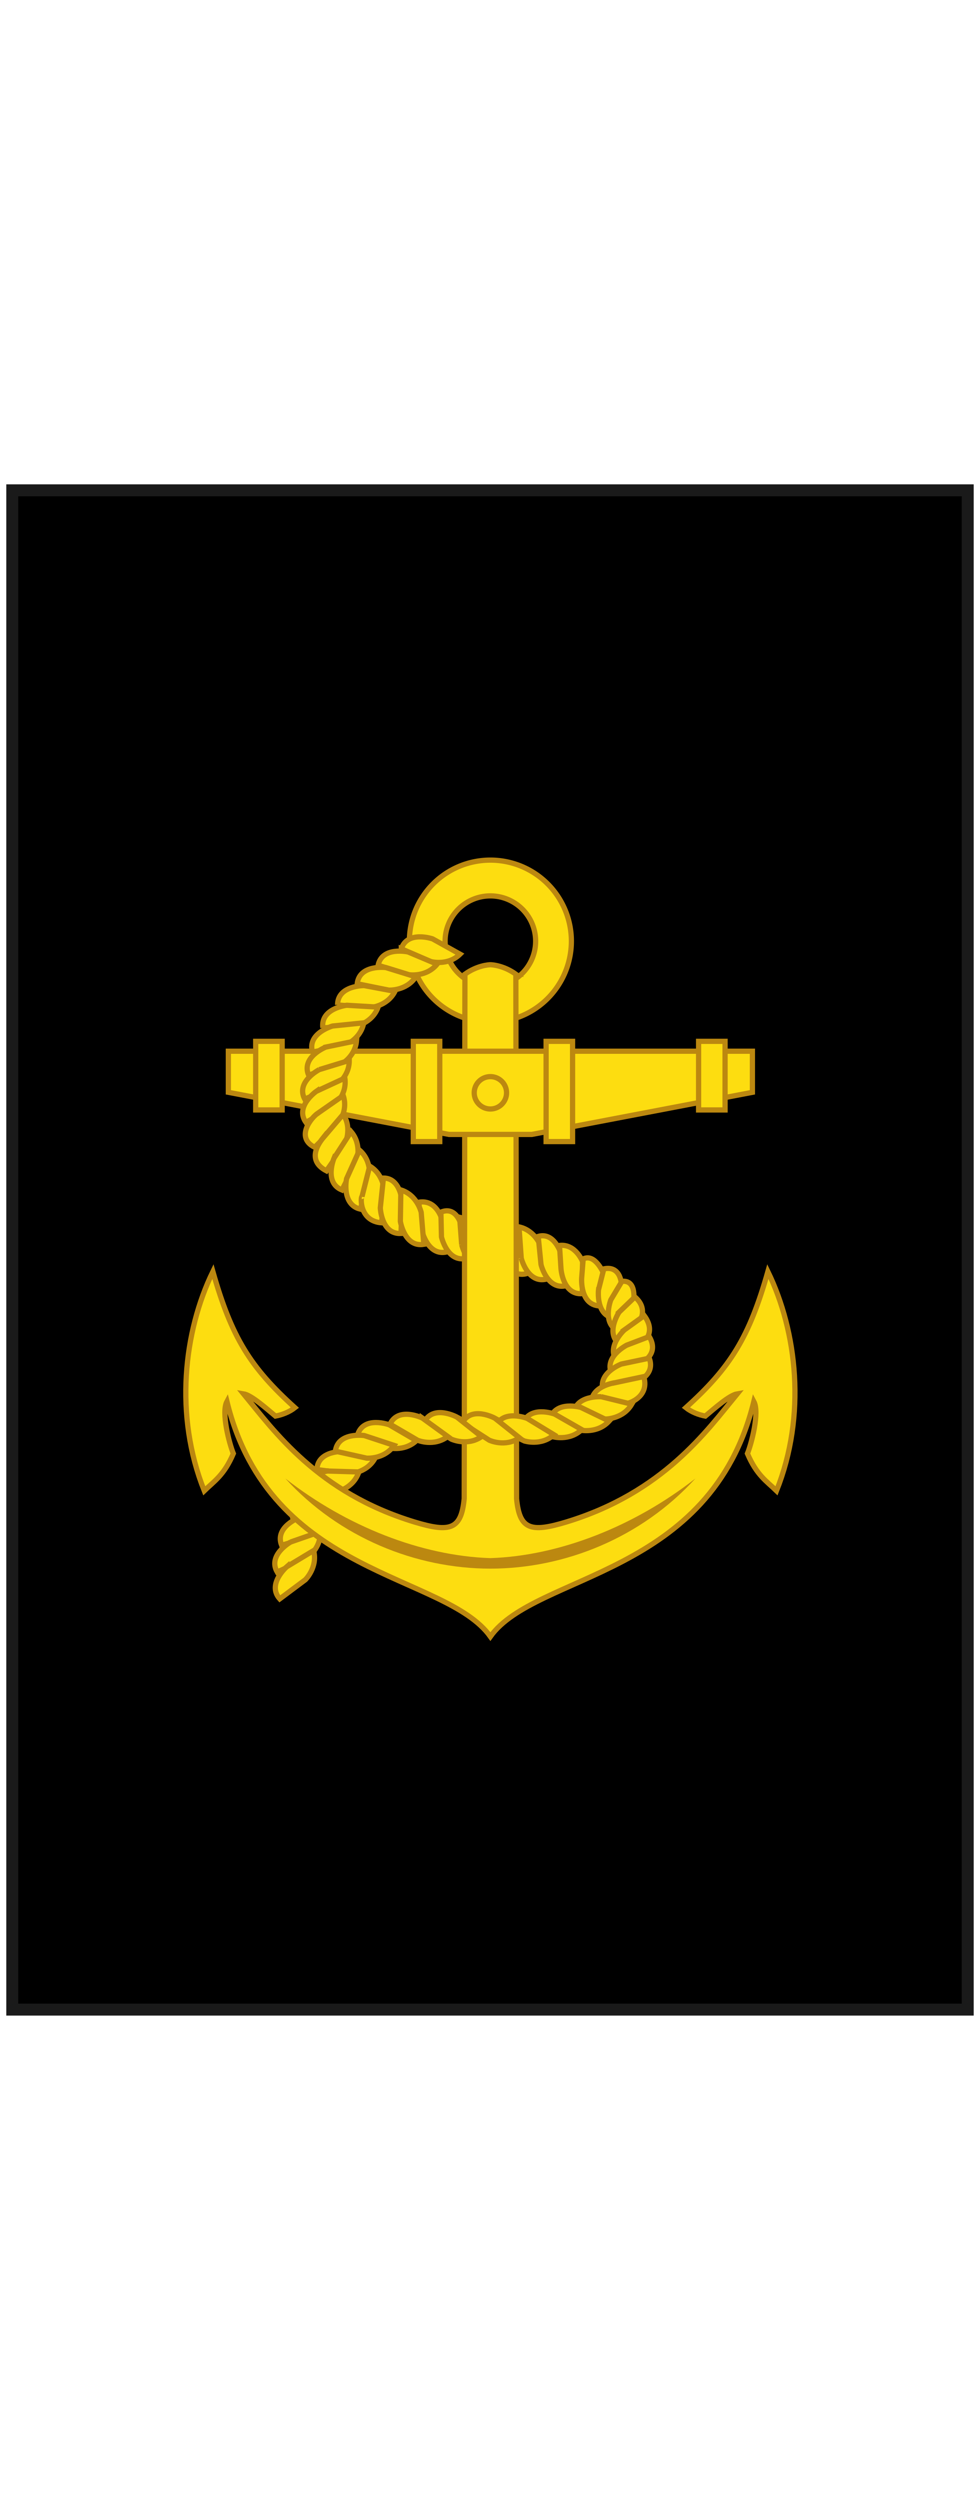 <?xml version="1.0" encoding="UTF-8" standalone="no"?>
<!-- Created with Inkscape (http://www.inkscape.org/) -->

<svg
   xmlns:dc="http://purl.org/dc/elements/1.1/"
   xmlns:cc="http://creativecommons.org/ns#"
   xmlns:rdf="http://www.w3.org/1999/02/22-rdf-syntax-ns#"
   xmlns:svg="http://www.w3.org/2000/svg"
   xmlns="http://www.w3.org/2000/svg"
   xmlns:sodipodi="http://sodipodi.sourceforge.net/DTD/sodipodi-0.dtd"
   xmlns:inkscape="http://www.inkscape.org/namespaces/inkscape"
   width="21.151mm"
   height="53.908mm"
   viewBox="0 0 74.945 191.011"
   id="svg9481"
   version="1.1"
   inkscape:version="0.91 r13725"
   sodipodi:docname="British Royal Navy OR-5.svg">
  <defs
     id="defs9483" />
  <sodipodi:namedview
     id="base"
     pagecolor="#ffffff"
     bordercolor="#666666"
     borderopacity="1.0"
     inkscape:pageopacity="0.0"
     inkscape:pageshadow="2"
     inkscape:zoom="2.3768203"
     inkscape:cx="37.472276"
     inkscape:cy="95.505747"
     inkscape:document-units="px"
     inkscape:current-layer="layer1"
     showgrid="false"
     fit-margin-top="0"
     fit-margin-left="0"
     fit-margin-right="0"
     fit-margin-bottom="0"
     inkscape:window-width="1366"
     inkscape:window-height="656"
     inkscape:window-x="0"
     inkscape:window-y="1"
     inkscape:window-maximized="1" />
  <g
     inkscape:label="Layer 1"
     inkscape:groupmode="layer"
     id="layer1"
     transform="translate(156.758,-436.856)">
    <g
       transform="translate(-195.839,-352.396)"
       style="display:inline"
       id="g16743">
      <path
         style="fill:#000000;fill-opacity:1;stroke:#1a1a1a;stroke-width:0.914;stroke-linejoin:miter;stroke-miterlimit:4;stroke-dasharray:none;stroke-opacity:1"
         d="m 40.02,826.715 73.066,0 0,116.086 -73.066,0 z"
         id="path51711"
         inkscape:connector-curvature="0"
         sodipodi:nodetypes="ccccc" />
      <g
         id="g51713"
         transform="matrix(1.026,0,0,1.026,484.454,180.73)"
         style="stroke:#bc8810;stroke-width:0.39;stroke-miterlimit:4;stroke-dasharray:none;stroke-opacity:1">
        <path
           style="display:inline;fill:#fddd10;fill-opacity:1;stroke:#bc8810;stroke-width:0.39;stroke-miterlimit:4;stroke-dasharray:none;stroke-opacity:1"
           inkscape:connector-curvature="0"
           id="path51715"
           d="m -408.422,701.189 2.276,0.531 c -0.641,1.125 -1.954,1.129 -1.954,1.129 l -2.366,-0.308 c 0.062,-1.463 2.044,-1.352 2.044,-1.352 z"
           stroke-miterlimit="3.864"
           sodipodi:nodetypes="ccccc" />
        <path
           sodipodi:nodetypes="ccccc"
           stroke-miterlimit="3.864"
           d="m -409.674,702.65 2.336,0.069 c -0.406,1.23 -1.692,1.494 -1.692,1.494 l -2.38,0.166 c -0.229,-1.446 1.735,-1.73 1.735,-1.73 z"
           id="path51717"
           inkscape:connector-curvature="0"
           style="display:inline;fill:#fddd10;fill-opacity:1;stroke:#bc8810;stroke-width:0.39;stroke-miterlimit:4;stroke-dasharray:none;stroke-opacity:1" />
        <path
           style="display:inline;fill:#fddd10;fill-opacity:1;stroke:#bc8810;stroke-width:0.39;stroke-miterlimit:4;stroke-dasharray:none;stroke-opacity:1"
           inkscape:connector-curvature="0"
           id="path51719"
           d="m -410.757,704.27 2.325,-0.236 c -0.242,1.272 -1.482,1.702 -1.482,1.702 l -2.338,0.476 c -0.416,-1.404 1.495,-1.941 1.495,-1.941 z"
           stroke-miterlimit="3.864"
           sodipodi:nodetypes="ccccc" />
        <path
           sodipodi:nodetypes="ccccc"
           stroke-miterlimit="3.864"
           d="m -411.776,706.113 2.296,-0.437 c -0.13,1.289 -1.329,1.824 -1.329,1.824 l -2.288,0.677 c -0.536,-1.363 1.321,-2.064 1.321,-2.064 z"
           id="path51721"
           inkscape:connector-curvature="0"
           style="display:inline;fill:#fddd10;fill-opacity:1;stroke:#bc8810;stroke-width:0.39;stroke-miterlimit:4;stroke-dasharray:none;stroke-opacity:1" />
        <path
           style="display:inline;fill:#fddd10;fill-opacity:1;stroke:#bc8810;stroke-width:0.39;stroke-miterlimit:4;stroke-dasharray:none;stroke-opacity:1"
           inkscape:connector-curvature="0"
           id="path51723"
           d="m -412.423,707.936 2.208,-0.768 c 0.059,1.294 -1.048,1.999 -1.048,1.999 l -2.164,1.004 c -0.73,-1.27 1.005,-2.235 1.005,-2.235 z"
           stroke-miterlimit="3.864"
           sodipodi:nodetypes="ccccc" />
        <path
           sodipodi:nodetypes="ccccc"
           stroke-miterlimit="3.864"
           d="m -412.713,709.778 2.002,-1.207 c 0.325,1.254 -0.614,2.172 -0.614,2.172 l -1.911,1.428 c -0.976,-1.092 0.523,-2.394 0.523,-2.394 z"
           id="path51725"
           inkscape:connector-curvature="0"
           style="display:inline;fill:#fddd10;fill-opacity:1;stroke:#bc8810;stroke-width:0.39;stroke-miterlimit:4;stroke-dasharray:none;stroke-opacity:1" />
        <path
           sodipodi:nodetypes="cccccc"
           stroke-miterlimit="3.864"
           d="m -402.642,684.741 -0.229,-2.109 c 1.341,-0.231 1.742,1.303 1.736,1.342 l 0.355,2.359 c -1.424,0.343 -1.862,-1.593 -1.862,-1.593 z"
           id="path51727"
           inkscape:connector-curvature="0"
           style="display:inline;fill:#fddd10;fill-opacity:1;stroke:#bc8810;stroke-width:0.39;stroke-miterlimit:4;stroke-dasharray:none;stroke-opacity:1" />
        <path
           style="display:inline;fill:#fddd10;fill-opacity:1;stroke:#bc8810;stroke-width:0.39;stroke-miterlimit:4;stroke-dasharray:none;stroke-opacity:1"
           inkscape:connector-curvature="0"
           id="path51729"
           d="m -401.223,683.369 c 1.211,-0.499 1.548,1.075 1.548,1.079 l 0.355,2.359 c -1.424,0.343 -1.862,-1.593 -1.862,-1.593 z"
           stroke-miterlimit="3.864"
           sodipodi:nodetypes="ccccc" />
        <path
           sodipodi:nodetypes="cccccc"
           stroke-miterlimit="3.864"
           d="m -399.675,685.787 -0.154,-2.034 c 1.258,0.307 1.661,1.267 1.661,1.267 l 0.355,2.359 c -1.424,0.343 -1.862,-1.593 -1.862,-1.593 z"
           id="path51731"
           inkscape:connector-curvature="0"
           style="display:inline;fill:#fddd10;fill-opacity:1;stroke:#bc8810;stroke-width:0.39;stroke-miterlimit:4;stroke-dasharray:none;stroke-opacity:1" />
        <path
           style="display:inline;fill:#fddd10;fill-opacity:1;stroke:#bc8810;stroke-width:0.39;stroke-miterlimit:4;stroke-dasharray:none;stroke-opacity:1"
           inkscape:connector-curvature="0"
           id="path51733"
           d="m -398.199,686.179 -0.116,-2.334 c 1.258,0.307 1.623,1.568 1.623,1.568 l 0.355,2.359 c -1.424,0.343 -1.862,-1.593 -1.862,-1.593 z"
           stroke-miterlimit="3.864"
           sodipodi:nodetypes="ccccc" />
        <path
           sodipodi:nodetypes="ccccc"
           stroke-miterlimit="3.864"
           d="m -396.75,686.489 -0.304,-2.317 c 1.279,0.204 1.745,1.432 1.745,1.432 l 0.544,2.323 c -1.391,0.457 -1.985,-1.437 -1.985,-1.437 z"
           id="path51735"
           inkscape:connector-curvature="0"
           style="display:inline;fill:#fddd10;fill-opacity:1;stroke:#bc8810;stroke-width:0.39;stroke-miterlimit:4;stroke-dasharray:none;stroke-opacity:1" />
        <path
           style="display:inline;fill:#fddd10;fill-opacity:1;stroke:#bc8810;stroke-width:0.39;stroke-miterlimit:4;stroke-dasharray:none;stroke-opacity:1"
           inkscape:connector-curvature="0"
           id="path51737"
           d="m -395.235,686.8 -0.165,-2.332 c 1.264,0.281 1.656,1.534 1.656,1.534 l 0.404,2.351 c -1.416,0.372 -1.895,-1.554 -1.895,-1.554 z"
           stroke-miterlimit="3.864"
           sodipodi:nodetypes="ccccc" />
        <path
           inkscape:connector-curvature="0"
           id="path51739"
           d="m -397.535,657.154 a 6.037,6.037 0 0 0 -6.037,6.037 6.037,6.037 0 0 0 6.037,6.037 6.037,6.037 0 0 0 6.037,-6.037 6.037,6.037 0 0 0 -6.037,-6.037 z m 0,2.664 a 3.375,3.375 0 0 1 3.373,3.373 3.375,3.375 0 0 1 -3.373,3.375 3.375,3.375 0 0 1 -3.375,-3.375 3.375,3.375 0 0 1 3.375,-3.373 z"
           style="fill:#fddd10;fill-opacity:1;stroke:#bc8810;stroke-width:0.39;stroke-linejoin:miter;stroke-miterlimit:4;stroke-dasharray:none;stroke-opacity:1" />
        <path
           sodipodi:nodetypes="ccscccccccccccccccsccsc"
           inkscape:connector-curvature="0"
           id="path51741"
           d="m -395.637,665.65 0.054,39.062 c 0.22,2.276 1.026,2.548 3.699,1.736 7.223,-2.193 10.474,-6.784 12.75,-9.549 -0.592,0.097 -1.716,1.106 -2.381,1.659 -0.48,-0.09 -1.028,-0.296 -1.449,-0.628 3.324,-2.997 4.719,-5.234 6.113,-10.133 2.177,4.477 2.886,10.723 0.643,16.326 -0.736,-0.716 -1.488,-1.172 -2.168,-2.774 0.289,-0.702 0.923,-3.054 0.478,-3.877 -3.205,13.097 -16.26,12.767 -19.637,17.507 -3.377,-4.74 -16.432,-4.409 -19.637,-17.507 -0.445,0.822 0.189,3.175 0.478,3.877 -0.68,1.602 -1.432,2.058 -2.168,2.774 -2.244,-5.603 -1.535,-11.849 0.643,-16.326 1.394,4.899 2.789,7.136 6.113,10.133 -0.421,0.332 -0.969,0.538 -1.449,0.628 -0.665,-0.554 -1.789,-1.562 -2.381,-1.659 2.276,2.764 5.527,7.356 12.75,9.549 2.673,0.812 3.479,0.54 3.699,-1.736 l 0.054,-39.062 c 0.898,-0.647 1.766,-0.705 1.898,-0.705 0.131,0 1,0.058 1.898,0.705 z"
           style="fill:#fddd10;fill-opacity:1;fill-rule:evenodd;stroke:#bc8810;stroke-width:0.39;stroke-linecap:butt;stroke-linejoin:miter;stroke-miterlimit:4;stroke-dasharray:none;stroke-opacity:1" />
        <path
           style="fill:#fddd10;fill-opacity:1;fill-rule:evenodd;stroke:#bc8810;stroke-width:0.39;stroke-linecap:butt;stroke-linejoin:miter;stroke-miterlimit:4;stroke-dasharray:none;stroke-opacity:1"
           d="m -394.449,677.583 16.445,-3.137 0,-3.061 -19.531,0 -19.531,0 0,3.061 16.445,3.137 3.087,0 z"
           id="path51743"
           inkscape:connector-curvature="0"
           sodipodi:nodetypes="ccccccccc" />
        <path
           inkscape:connector-curvature="0"
           id="circle51745"
           d="m -396.33,674.483 a 1.205,1.205 0 0 1 -1.205,1.205 1.205,1.205 0 0 1 -1.205,-1.205 1.205,1.205 0 0 1 1.205,-1.205 1.205,1.205 0 0 1 1.205,1.205 z"
           style="fill:#fddd10;fill-opacity:1;stroke:#bc8810;stroke-width:0.39;stroke-linejoin:miter;stroke-miterlimit:4;stroke-dasharray:none;stroke-opacity:1" />
        <path
           style="display:inline;fill:#fddd10;fill-opacity:1;stroke:#bc8810;stroke-width:0.39;stroke-linejoin:miter;stroke-miterlimit:4;stroke-dasharray:none;stroke-opacity:1"
           d="m -415.028,670.65 1.973,0 0,5.11 -1.973,0 z"
           id="path51747"
           inkscape:connector-curvature="0" />
        <path
           style="display:inline;fill:#fddd10;fill-opacity:1;stroke:#bc8810;stroke-width:0.39;stroke-linejoin:miter;stroke-miterlimit:4;stroke-dasharray:none;stroke-opacity:1"
           d="m -382.016,670.65 1.973,0 0,5.11 -1.973,0 z"
           id="path51749"
           inkscape:connector-curvature="0" />
        <path
           id="path51751"
           d="m -403.281,670.65 1.973,0 0,7.465 -1.973,0 z"
           style="display:inline;fill:#fddd10;fill-opacity:1;stroke:#bc8810;stroke-width:0.39;stroke-linejoin:miter;stroke-miterlimit:4;stroke-dasharray:none;stroke-opacity:1"
           inkscape:connector-curvature="0"
           sodipodi:nodetypes="ccccc" />
        <path
           sodipodi:nodetypes="ccccc"
           inkscape:connector-curvature="0"
           style="display:inline;fill:#fddd10;fill-opacity:1;stroke:#bc8810;stroke-width:0.39;stroke-linejoin:miter;stroke-miterlimit:4;stroke-dasharray:none;stroke-opacity:1"
           d="m -393.382,670.65 1.973,0 0,7.465 -1.973,0 z"
           id="path51753" />
        <path
           sodipodi:nodetypes="ccccc"
           inkscape:connector-curvature="0"
           id="path51755"
           d="m -412.82,703.202 c 4.025,4.417 9.74,6.717 15.285,6.717 5.545,0 11.26,-2.3 15.285,-6.717 -4.552,3.567 -10.144,5.767 -15.285,5.934 -5.141,-0.166 -10.733,-2.367 -15.285,-5.934 z"
           style="color:#000000;font-style:normal;font-variant:normal;font-weight:normal;font-stretch:normal;font-size:medium;line-height:normal;font-family:sans-serif;text-indent:0;text-align:start;text-decoration:none;text-decoration-line:none;text-decoration-style:solid;text-decoration-color:#000000;letter-spacing:normal;word-spacing:normal;text-transform:none;direction:ltr;block-progression:tb;writing-mode:lr-tb;baseline-shift:baseline;text-anchor:start;white-space:normal;clip-rule:nonzero;display:inline;overflow:visible;visibility:visible;opacity:1;isolation:auto;mix-blend-mode:normal;color-interpolation:sRGB;color-interpolation-filters:linearRGB;solid-color:#000000;solid-opacity:1;fill:#bc8810;fill-opacity:1;fill-rule:evenodd;stroke:none;stroke-width:0.39;stroke-linecap:butt;stroke-linejoin:miter;stroke-miterlimit:4;stroke-dasharray:none;stroke-dashoffset:0;stroke-opacity:1;color-rendering:auto;image-rendering:auto;shape-rendering:auto;text-rendering:auto;enable-background:accumulate" />
        <path
           stroke-miterlimit="3.864"
           d="m -404.176,663.758 c 0.463,-1.389 2.337,-0.737 2.337,-0.737 l 2.042,1.137 c -0.926,0.905 -2.19,0.547 -2.19,0.547 l -2.189,-0.948 z"
           id="path51757"
           inkscape:connector-curvature="0"
           style="display:inline;fill:#fddd10;fill-opacity:1;stroke:#bc8810;stroke-width:0.39;stroke-miterlimit:4;stroke-dasharray:none;stroke-opacity:1" />
        <path
           style="display:inline;fill:#fddd10;fill-opacity:1;stroke:#bc8810;stroke-width:0.39;stroke-miterlimit:4;stroke-dasharray:none;stroke-opacity:1"
           inkscape:connector-curvature="0"
           id="path51759"
           d="m -405.906,664.983 c 0.309,-1.431 2.243,-0.986 2.243,-0.986 l 2.154,0.908 c -0.822,1.001 -2.117,0.782 -2.117,0.782 l -2.279,-0.704 z"
           stroke-miterlimit="3.864" />
        <path
           stroke-miterlimit="3.864"
           d="m -407.462,666.359 c 0.166,-1.455 2.134,-1.203 2.134,-1.203 l 2.233,0.691 c -0.72,1.077 -2.029,0.988 -2.029,0.988 l -2.338,-0.475 z"
           id="path51761"
           inkscape:connector-curvature="0"
           style="display:inline;fill:#fddd10;fill-opacity:1;stroke:#bc8810;stroke-width:0.39;stroke-miterlimit:4;stroke-dasharray:none;stroke-opacity:1" />
        <path
           style="display:inline;fill:#fddd10;fill-opacity:1;stroke:#bc8810;stroke-width:0.39;stroke-miterlimit:4;stroke-dasharray:none;stroke-opacity:1"
           inkscape:connector-curvature="0"
           id="path51763"
           d="m -408.925,667.938 c -0.002,-1.465 1.982,-1.44 1.982,-1.44 l 2.297,0.43 c -0.591,1.152 -1.903,1.214 -1.903,1.214 l -2.377,-0.204 z"
           stroke-miterlimit="3.864" />
        <path
           stroke-miterlimit="3.864"
           d="m -410.023,669.64 c -0.185,-1.453 1.786,-1.677 1.786,-1.677 l 2.333,0.139 c -0.442,1.217 -1.736,1.443 -1.736,1.443 l -2.384,0.095 z"
           id="path51765"
           inkscape:connector-curvature="0"
           style="display:inline;fill:#fddd10;fill-opacity:1;stroke:#bc8810;stroke-width:0.39;stroke-miterlimit:4;stroke-dasharray:none;stroke-opacity:1" />
        <path
           style="display:inline;fill:#fddd10;fill-opacity:1;stroke:#bc8810;stroke-width:0.39;stroke-miterlimit:4;stroke-dasharray:none;stroke-opacity:1"
           inkscape:connector-curvature="0"
           id="path51767"
           d="m -410.793,671.451 c -0.416,-1.404 1.494,-1.942 1.494,-1.942 l 2.325,-0.237 c -0.241,1.273 -1.482,1.702 -1.482,1.702 l -2.338,0.476 z"
           stroke-miterlimit="3.864" />
        <path
           sodipodi:nodetypes="ccccc"
           stroke-miterlimit="3.864"
           d="m -409.8,671.077 2.289,-0.473 c -0.11,1.291 -1.3,1.845 -1.3,1.845 l -2.277,0.713 c -0.557,-1.354 1.288,-2.084 1.288,-2.084 z"
           id="path51769"
           inkscape:connector-curvature="0"
           style="display:inline;fill:#fddd10;fill-opacity:1;stroke:#bc8810;stroke-width:0.39;stroke-miterlimit:4;stroke-dasharray:none;stroke-opacity:1" />
        <path
           style="display:inline;fill:#fddd10;fill-opacity:1;stroke:#bc8810;stroke-width:0.39;stroke-miterlimit:4;stroke-dasharray:none;stroke-opacity:1"
           inkscape:connector-curvature="0"
           id="path51771"
           d="m -410.288,672.756 2.235,-0.685 c 0.011,1.295 -1.122,1.958 -1.122,1.958 l -2.2,0.922 c -0.681,-1.296 1.088,-2.195 1.088,-2.195 z"
           stroke-miterlimit="3.864"
           sodipodi:nodetypes="ccccc" />
        <path
           sodipodi:nodetypes="ccccc"
           stroke-miterlimit="3.864"
           d="m -410.503,674.369 2.121,-0.982 c 0.186,1.282 -0.846,2.092 -0.846,2.092 l -2.055,1.212 c -0.851,-1.192 0.78,-2.323 0.78,-2.323 z"
           id="path51773"
           inkscape:connector-curvature="0"
           style="display:inline;fill:#fddd10;fill-opacity:1;stroke:#bc8810;stroke-width:0.39;stroke-miterlimit:4;stroke-dasharray:none;stroke-opacity:1" />
        <path
           style="display:inline;fill:#fddd10;fill-opacity:1;stroke:#bc8810;stroke-width:0.39;stroke-miterlimit:4;stroke-dasharray:none;stroke-opacity:1"
           inkscape:connector-curvature="0"
           id="path51775"
           d="m -410.421,676.022 1.918,-1.336 c 0.407,1.23 -0.469,2.208 -0.469,2.208 l -1.662,1.646 c -1.484,-0.74 -0.201,-2.252 0.213,-2.517 z"
           stroke-miterlimit="3.864"
           sodipodi:nodetypes="cccccc" />
        <path
           sodipodi:nodetypes="cccccc"
           stroke-miterlimit="3.864"
           d="m -410.02,677.86 1.515,-1.78 c 0.706,1.086 0.107,2.254 0.107,2.254 l -1.358,1.961 c -1.403,-0.729 -0.704,-1.887 -0.264,-2.436 z"
           id="path51777"
           inkscape:connector-curvature="0"
           style="display:inline;fill:#fddd10;fill-opacity:1;stroke:#bc8810;stroke-width:0.39;stroke-miterlimit:4;stroke-dasharray:none;stroke-opacity:1" />
        <path
           style="display:inline;fill:#fddd10;fill-opacity:1;stroke:#bc8810;stroke-width:0.39;stroke-miterlimit:4;stroke-dasharray:none;stroke-opacity:1"
           inkscape:connector-curvature="0"
           id="path51779"
           d="m -409.185,679.342 1.267,-1.964 c 0.843,0.983 0.404,2.22 0.404,2.22 l -1.088,2.123 c -1.357,-0.552 -0.584,-2.38 -0.584,-2.38 z"
           stroke-miterlimit="3.864"
           sodipodi:nodetypes="ccccc" />
        <path
           sodipodi:nodetypes="cccccc"
           stroke-miterlimit="3.864"
           d="m -408.255,680.881 0.962,-2.13 c 0.98,0.847 0.729,2.136 0.729,2.136 l -0.667,2.261 c -1.423,-0.345 -1.024,-2.267 -1.024,-2.267 z"
           id="path51781"
           inkscape:connector-curvature="0"
           style="display:inline;fill:#fddd10;fill-opacity:1;stroke:#bc8810;stroke-width:0.39;stroke-miterlimit:4;stroke-dasharray:none;stroke-opacity:1" />
        <path
           style="display:inline;fill:#fddd10;fill-opacity:1;stroke:#bc8810;stroke-width:0.39;stroke-miterlimit:4;stroke-dasharray:none;stroke-opacity:1"
           inkscape:connector-curvature="0"
           id="path51783"
           d="m -407.104,682.209 0.574,-2.266 c 1.113,0.663 1.092,1.975 1.092,1.975 l -0.203,2.247 c -1.692,-0.123 -1.574,-1.972 -1.463,-1.956 z"
           stroke-miterlimit="3.864"
           sodipodi:nodetypes="cccccc" />
        <path
           sodipodi:nodetypes="cccccc"
           stroke-miterlimit="3.864"
           d="m -405.74,683.054 0.234,-2.223 c 1.271,-0.004 1.389,1.731 1.387,1.743 l -0.079,2.384 c -1.462,0.079 -1.542,-1.904 -1.542,-1.904 z"
           id="path51785"
           inkscape:connector-curvature="0"
           style="display:inline;fill:#fddd10;fill-opacity:1;stroke:#bc8810;stroke-width:0.39;stroke-miterlimit:4;stroke-dasharray:none;stroke-opacity:1" />
        <path
           style="display:inline;fill:#fddd10;fill-opacity:1;stroke:#bc8810;stroke-width:0.39;stroke-miterlimit:4;stroke-dasharray:none;stroke-opacity:1"
           inkscape:connector-curvature="0"
           id="path51787"
           d="m -404.207,681.716 c 1.235,0.39 1.515,1.673 1.515,1.673 l 0.197,2.378 c -1.444,0.247 -1.751,-1.713 -1.751,-1.713 z"
           stroke-miterlimit="3.864"
           sodipodi:nodetypes="ccccc" />
        <path
           sodipodi:nodetypes="cccccc"
           stroke-miterlimit="3.864"
           d="m -393.761,687.275 -0.209,-2.098 c 1.219,-0.351 1.707,1.312 1.707,1.312 l 0.384,2.355 c -1.419,0.361 -1.882,-1.569 -1.882,-1.569 z"
           id="path51789"
           inkscape:connector-curvature="0"
           style="display:inline;fill:#fddd10;fill-opacity:1;stroke:#bc8810;stroke-width:0.39;stroke-miterlimit:4;stroke-dasharray:none;stroke-opacity:1" />
        <path
           style="display:inline;fill:#fddd10;fill-opacity:1;stroke:#bc8810;stroke-width:0.39;stroke-miterlimit:4;stroke-dasharray:none;stroke-opacity:1"
           inkscape:connector-curvature="0"
           id="path51791"
           d="m -392.273,687.575 -0.11,-1.725 c 1.194,-0.14 1.719,1.205 1.719,1.205 l -0.021,2.386 c -1.46,0.114 -1.588,-1.866 -1.588,-1.866 z"
           stroke-miterlimit="3.864"
           sodipodi:nodetypes="cccccc" />
        <path
           sodipodi:nodetypes="cccccc"
           stroke-miterlimit="3.864"
           d="m -390.733,688.29 0.116,-1.434 c 0.902,-0.454 1.549,1.137 1.549,1.137 l -0.344,2.361 c -1.462,-0.084 -1.321,-2.064 -1.321,-2.064 z"
           id="path51793"
           inkscape:connector-curvature="0"
           style="display:inline;fill:#fddd10;fill-opacity:1;stroke:#bc8810;stroke-width:0.39;stroke-miterlimit:4;stroke-dasharray:none;stroke-opacity:1" />
        <path
           style="display:inline;fill:#fddd10;fill-opacity:1;stroke:#bc8810;stroke-width:0.39;stroke-miterlimit:4;stroke-dasharray:none;stroke-opacity:1"
           inkscape:connector-curvature="0"
           id="path51795"
           d="m -389.475,689.149 0.395,-1.554 c 1.332,-0.291 1.362,1.303 1.281,1.337 l -0.457,2.342 c -1.456,-0.155 -1.22,-2.125 -1.22,-2.125 z"
           stroke-miterlimit="3.864"
           sodipodi:nodetypes="cccccc" />
        <path
           sodipodi:nodetypes="cccccc"
           stroke-miterlimit="3.864"
           d="m -388.558,689.901 0.826,-1.379 c 1.153,-0.122 0.874,1.505 0.852,1.588 l -1.027,2.153 c -1.372,-0.513 -0.651,-2.362 -0.651,-2.362 z"
           id="path51797"
           inkscape:connector-curvature="0"
           style="display:inline;fill:#fddd10;fill-opacity:1;stroke:#bc8810;stroke-width:0.39;stroke-miterlimit:4;stroke-dasharray:none;stroke-opacity:1" />
        <path
           style="display:inline;fill:#fddd10;fill-opacity:1;stroke:#bc8810;stroke-width:0.39;stroke-miterlimit:4;stroke-dasharray:none;stroke-opacity:1"
           inkscape:connector-curvature="0"
           id="path51800"
           d="m -387.946,690.821 1.184,-1.136 c 0.952,0.816 0.415,1.696 0.41,1.701 l -1.465,1.883 c -1.23,-0.796 -0.128,-2.447 -0.128,-2.447 z"
           stroke-miterlimit="3.864"
           sodipodi:nodetypes="cccccc" />
        <path
           sodipodi:nodetypes="cccccc"
           stroke-miterlimit="3.864"
           d="m -387.562,692.151 1.495,-1.073 c 0.926,1.244 -0.078,1.997 -0.078,1.997 l -1.867,1.485 c -1.008,-1.063 0.451,-2.408 0.451,-2.408 z"
           id="path51802"
           inkscape:connector-curvature="0"
           style="display:inline;fill:#fddd10;fill-opacity:1;stroke:#bc8810;stroke-width:0.39;stroke-miterlimit:4;stroke-dasharray:none;stroke-opacity:1" />
        <path
           style="display:inline;fill:#fddd10;fill-opacity:1;stroke:#bc8810;stroke-width:0.39;stroke-miterlimit:4;stroke-dasharray:none;stroke-opacity:1"
           inkscape:connector-curvature="0"
           id="path51804"
           d="m -387.374,693.277 1.679,-0.641 c 0.769,1.297 -0.504,1.915 -0.567,1.915 l -2.201,0.921 c -0.681,-1.297 1.089,-2.195 1.089,-2.195 z"
           stroke-miterlimit="3.864"
           sodipodi:nodetypes="cccccc" />
        <path
           sodipodi:nodetypes="cccccc"
           stroke-miterlimit="3.864"
           d="m -387.775,694.682 2.082,-0.437 c 0.497,1.337 -1.084,1.826 -1.115,1.824 l -2.288,0.677 c -0.536,-1.363 1.321,-2.064 1.321,-2.064 z"
           id="path51806"
           inkscape:connector-curvature="0"
           style="display:inline;fill:#fddd10;fill-opacity:1;stroke:#bc8810;stroke-width:0.39;stroke-miterlimit:4;stroke-dasharray:none;stroke-opacity:1" />
        <path
           style="display:inline;fill:#fddd10;fill-opacity:1;stroke:#bc8810;stroke-width:0.39;stroke-miterlimit:4;stroke-dasharray:none;stroke-opacity:1"
           inkscape:connector-curvature="0"
           id="path51808"
           d="m -388.228,696.069 2.121,-0.452 c 0.503,1.624 -1.377,2.126 -1.5,2.024 l -2.382,0.131 c -0.207,-1.45 1.761,-1.704 1.761,-1.704 z"
           stroke-miterlimit="3.864"
           sodipodi:nodetypes="cccccc" />
        <path
           sodipodi:nodetypes="ccccc"
           stroke-miterlimit="3.864"
           d="m -389.269,697.116 2.27,0.558 c -0.655,1.118 -1.967,1.106 -1.967,1.106 l -2.362,-0.336 c 0.079,-1.462 2.06,-1.327 2.06,-1.327 z"
           id="path51810"
           inkscape:connector-curvature="0"
           style="display:inline;fill:#fddd10;fill-opacity:1;stroke:#bc8810;stroke-width:0.39;stroke-miterlimit:4;stroke-dasharray:none;stroke-opacity:1" />
        <path
           style="display:inline;fill:#fddd10;fill-opacity:1;stroke:#bc8810;stroke-width:0.39;stroke-miterlimit:4;stroke-dasharray:none;stroke-opacity:1"
           inkscape:connector-curvature="0"
           id="path51812"
           d="m -390.79,697.913 2.104,1.017 c -0.873,0.957 -2.154,0.673 -2.154,0.673 l -2.24,-0.82 c 0.382,-1.414 2.29,-0.87 2.29,-0.87 z"
           stroke-miterlimit="3.864"
           sodipodi:nodetypes="ccccc" />
        <path
           sodipodi:nodetypes="ccccc"
           stroke-miterlimit="3.864"
           d="m -392.754,698.404 2.029,1.161 c -0.937,0.894 -2.196,0.522 -2.196,0.522 l -2.178,-0.973 c 0.479,-1.384 2.345,-0.709 2.345,-0.709 z"
           id="path51814"
           inkscape:connector-curvature="0"
           style="display:inline;fill:#fddd10;fill-opacity:1;stroke:#bc8810;stroke-width:0.39;stroke-miterlimit:4;stroke-dasharray:none;stroke-opacity:1" />
        <path
           style="display:inline;fill:#fddd10;fill-opacity:1;stroke:#bc8810;stroke-width:0.39;stroke-miterlimit:4;stroke-dasharray:none;stroke-opacity:1"
           inkscape:connector-curvature="0"
           id="path51816"
           d="m -394.793,698.731 1.997,1.215 c -0.96,0.869 -2.209,0.463 -2.209,0.463 l -2.151,-1.031 c 0.515,-1.371 2.363,-0.647 2.363,-0.647 z"
           stroke-miterlimit="3.864"
           sodipodi:nodetypes="ccccc" />
        <path
           sodipodi:nodetypes="ccccc"
           stroke-miterlimit="3.864"
           d="m -397.201,698.716 1.83,1.455 c -1.061,0.742 -2.249,0.183 -2.249,0.183 l -2.006,-1.292 c 0.683,-1.296 2.426,-0.346 2.426,-0.346 z"
           id="path51818"
           inkscape:connector-curvature="0"
           style="display:inline;fill:#fddd10;fill-opacity:1;stroke:#bc8810;stroke-width:0.39;stroke-miterlimit:4;stroke-dasharray:none;stroke-opacity:1" />
        <path
           style="display:inline;fill:#fddd10;fill-opacity:1;stroke:#bc8810;stroke-width:0.39;stroke-miterlimit:4;stroke-dasharray:none;stroke-opacity:1"
           inkscape:connector-curvature="0"
           id="path51820"
           d="m -400.029,698.635 1.83,1.455 c -1.061,0.742 -2.249,0.183 -2.249,0.183 l -2.006,-1.292 c 0.683,-1.296 2.426,-0.346 2.426,-0.346 z"
           stroke-miterlimit="3.864"
           sodipodi:nodetypes="ccccc" />
        <path
           sodipodi:nodetypes="ccccc"
           stroke-miterlimit="3.864"
           d="m -402.608,698.704 1.892,1.372 c -1.027,0.789 -2.239,0.283 -2.239,0.283 l -2.061,-1.202 c 0.625,-1.325 2.408,-0.453 2.408,-0.453 z"
           id="path51822"
           inkscape:connector-curvature="0"
           style="display:inline;fill:#fddd10;fill-opacity:1;stroke:#bc8810;stroke-width:0.39;stroke-miterlimit:4;stroke-dasharray:none;stroke-opacity:1" />
        <path
           style="display:inline;fill:#fddd10;fill-opacity:1;stroke:#bc8810;stroke-width:0.39;stroke-miterlimit:4;stroke-dasharray:none;stroke-opacity:1"
           inkscape:connector-curvature="0"
           id="path51824"
           d="m -405.069,699.21 2.019,1.177 c -0.944,0.887 -2.2,0.504 -2.2,0.504 l -2.17,-0.991 c 0.49,-1.38 2.351,-0.69 2.351,-0.69 z"
           stroke-miterlimit="3.864"
           sodipodi:nodetypes="ccccc" />
        <path
           sodipodi:nodetypes="ccccc"
           stroke-miterlimit="3.864"
           d="m -406.934,700.008 2.22,0.732 c -0.739,1.064 -2.047,0.95 -2.047,0.95 l -2.329,-0.518 c 0.192,-1.452 2.156,-1.164 2.156,-1.164 z"
           id="path51826"
           inkscape:connector-curvature="0"
           style="display:inline;fill:#fddd10;fill-opacity:1;stroke:#bc8810;stroke-width:0.39;stroke-miterlimit:4;stroke-dasharray:none;stroke-opacity:1" />
      </g>
    </g>
  </g>
</svg>
